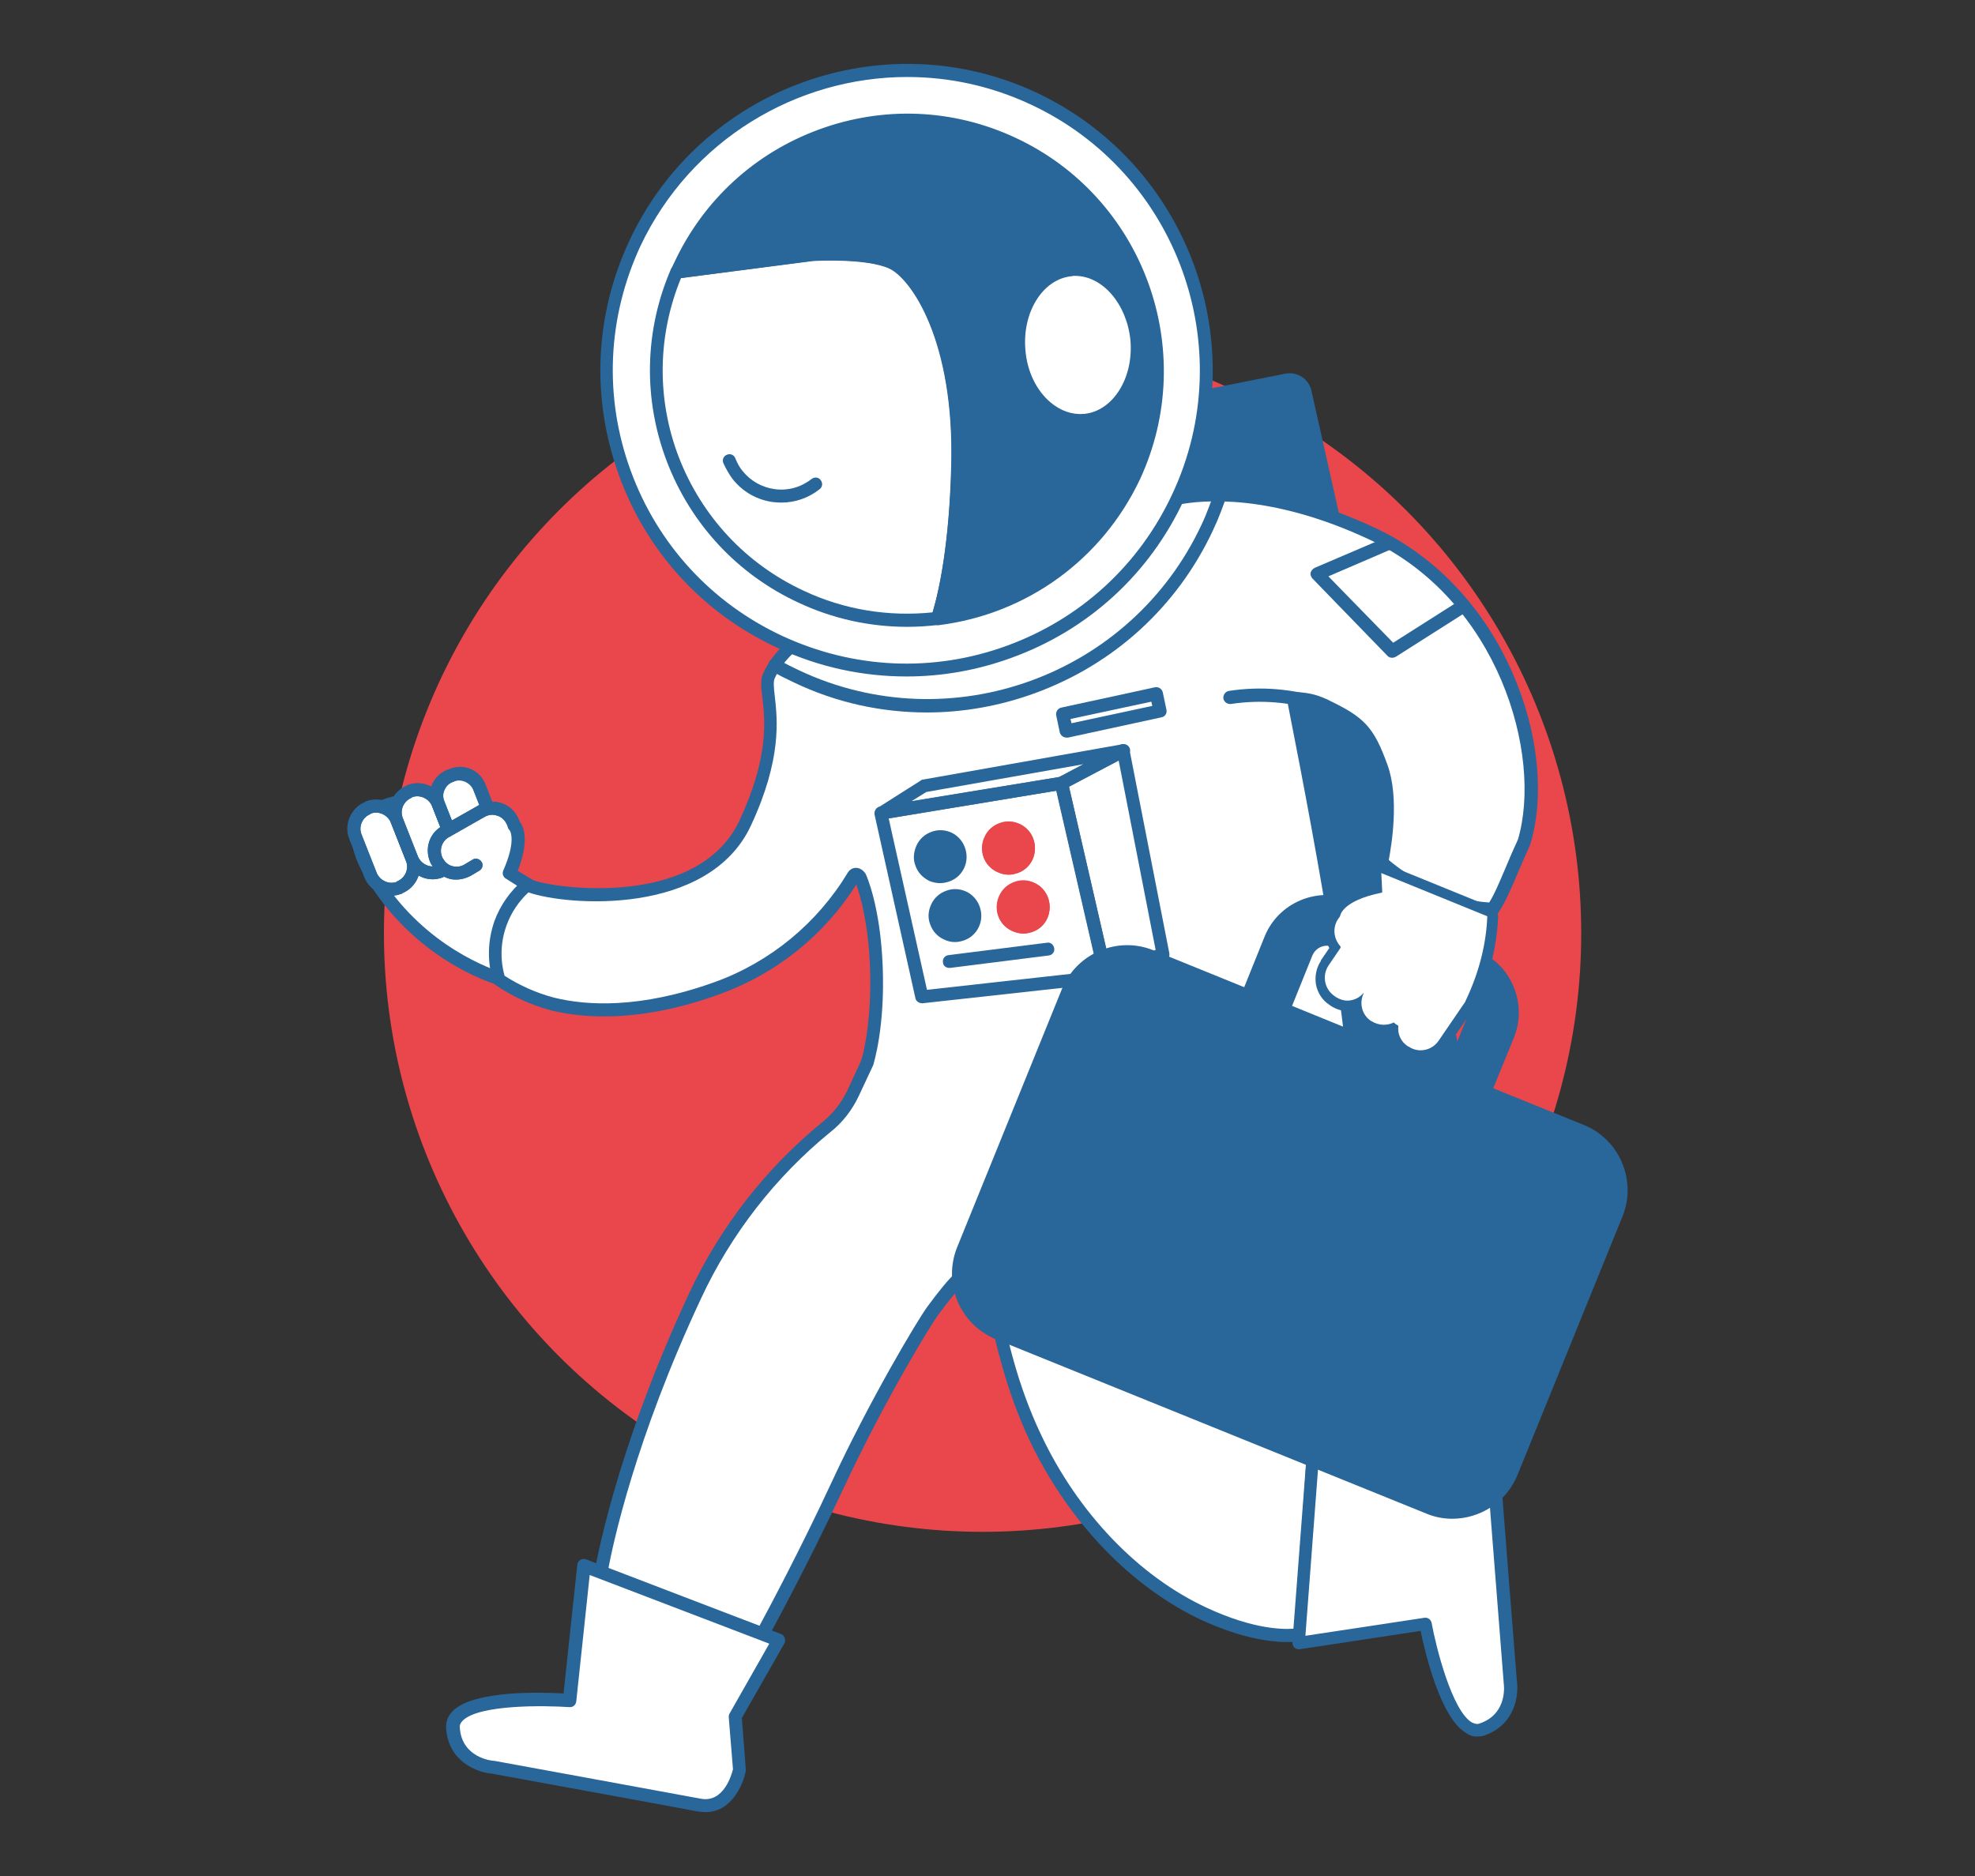 <?xml version="1.0" encoding="utf-8"?>
<!-- Generator: Adobe Illustrator 27.9.0, SVG Export Plug-In . SVG Version: 6.00 Build 0)  -->
<svg version="1.1" id="Capa_1" xmlns="http://www.w3.org/2000/svg" xmlns:xlink="http://www.w3.org/1999/xlink" x="0px" y="0px"
	 viewBox="0 0 391.11 371.56" style="enable-background:new 0 0 391.11 371.56;" xml:space="preserve">
<rect x="0" y="0" width="391.11" height="371.56" fill="#333333" stroke="none"/>
<style type="text/css">
	.st0{fill:#FFFFFF;}
	.st1{opacity:0.2;fill:#F6E81D;}
	.st2{fill:#3066AF;}
	.st3{fill:none;stroke:#E30613;stroke-width:3;stroke-miterlimit:10;}
	.st4{fill:#0B4F91;}
	.st5{fill:#E9474C;}
	.st6{fill:#296699;}
	.st7{fill:#C7DBF3;}
	.st8{fill:#EA5052;}
</style>
<g>
	<circle class="st5" cx="194.58" cy="184.84" r="118.55"/>
	<g>
		<path id="Trazado_285_00000148633797029352130020000010879234490150837391_" class="st6" d="M234.68,77.95L254.56,74
			c2.4-0.45,4.73,1.1,5.18,3.56l32.2,143.49c0.39,2.14-8.16,2.14-10.24,2.79l-27.86-0.19c-2.59,0.84-5.38-0.84-5.77-3.63
			L229.49,83.07c-0.32-2.59,1.68-4.99,4.28-4.99l0,0C234.16,78.02,234.42,78.02,234.68,77.95z"/>
		<g>
			<path id="Trazado_287_00000093146720869463986290000000059724826301526974_" class="st0" d="M101.75,163.4
				c0,0,2.46,1.88-0.84,9.59l3.95,2.4l-4.53,18.85c0,0-17.04-4.08-27.27-21.96s20.73-13.73,20.73-13.73L101.75,163.4z"/>
			<path class="st6" d="M100,195.53c-0.71-0.19-17.75-4.47-28.11-22.61c-2.53-4.53-2.92-8.23-1.04-11.01
				c2.01-3.04,6.61-4.73,13.54-5.05c4.99-0.19,9.33,0.39,9.52,0.39c0.19,0.06,0.39,0.13,0.52,0.19l7.97,4.86
				c0.06,0,0.06,0.06,0.13,0.06c0.52,0.39,2.85,2.72,0,10.11l2.98,1.81c0.45,0.32,0.71,0.91,0.58,1.43l-4.53,18.85
				c-0.13,0.58-0.65,0.97-1.23,0.97C100.19,195.53,100.13,195.53,100,195.53z M100.19,174.02c-0.58-0.32-0.78-1.04-0.52-1.62
				c2.53-5.77,1.43-7.71,1.23-8.03l-7.58-4.6c-4.86-0.58-17.23-1.1-20.34,3.56c-1.3,1.94-0.91,4.73,1.17,8.29
				c8.23,14.45,21.18,19.63,25.2,20.99l4.02-16.58L100.19,174.02z M100.97,164.43L100.97,164.43L100.97,164.43z"/>
		</g>
		<g>
			<path id="Trazado_289_00000160902915016659676070000016207517623551215489_" class="st0" d="M79.21,175.77l-0.13,0.06
				c-2.2,0.84-4.73-0.26-5.64-2.46l-3.04-7.71c-0.84-2.2,0.26-4.73,2.46-5.64l0.13-0.06c2.2-0.84,4.73,0.26,5.64,2.46l3.04,7.71
				C82.51,172.34,81.41,174.86,79.21,175.77"/>
			<path class="st6" d="M72.21,173.83l-3.04-7.71c-1.1-2.79,0.32-6.09,3.11-7.26l0.06-0.06c0.06-0.06,0.06-0.06,0.13-0.06
				c2.85-1.1,6.15,0.32,7.32,3.17l3.04,7.71c1.1,2.79-0.32,6.09-3.11,7.26l-0.06,0.06C79.59,177,79.59,177,79.53,177
				c-0.65,0.26-1.36,0.39-2.01,0.39C75.32,177.39,73.12,176.03,72.21,173.83z M78.62,174.6c0-0.06,0.06-0.06,0.06-0.06
				c1.55-0.65,2.33-2.4,1.75-3.95l-3.04-7.71c-0.65-1.49-2.4-2.33-3.95-1.75l-0.06,0.06c0,0.06-0.06,0.06-0.06,0.06
				c-1.55,0.65-2.33,2.4-1.75,3.95l3.04,7.71c0.65,1.49,2.4,2.33,3.95,1.75L78.62,174.6z"/>
		</g>
		<path class="st6" d="M72.21,173.83l-3.04-7.71c-1.1-2.79,0.32-6.09,3.11-7.26l0.06-0.06c0.06-0.06,0.06-0.06,0.13-0.06
			c2.85-1.1,6.15,0.32,7.32,3.17l3.04,7.71l0,0c1.1,2.79-0.32,6.09-3.11,7.26l-0.06,0.06C79.59,177,79.59,177,79.53,177
			c-0.65,0.26-1.36,0.39-2.01,0.39C75.32,177.39,73.12,176.03,72.21,173.83z M78.62,174.6c0-0.06,0.06-0.06,0.06-0.06
			c1.55-0.65,2.33-2.4,1.75-3.95l-3.04-7.71c-0.65-1.49-2.4-2.33-3.95-1.75l-0.06,0.06c0,0.06-0.06,0.06-0.06,0.06
			c-1.55,0.65-2.33,2.4-1.75,3.95l3.04,7.71c0.65,1.49,2.4,2.33,3.95,1.75L78.62,174.6z"/>
		<g>
			<path id="Trazado_291_00000014600930436633876880000011348024471623225774_" class="st0" d="M87.37,172.53l-0.13,0.06
				c-2.2,0.84-4.73-0.26-5.64-2.46l-3.04-7.71c-0.84-2.2,0.26-4.73,2.46-5.64l0.13-0.06c2.2-0.84,4.73,0.26,5.64,2.46l3.04,7.71
				C90.67,169.16,89.57,171.69,87.37,172.53"/>
			<path class="st6" d="M80.44,170.59l-3.04-7.71c-1.1-2.79,0.32-6.09,3.11-7.26l0.06-0.06c0.06-0.06,0.06-0.06,0.13-0.06
				c2.85-1.1,6.15,0.32,7.32,3.17l3.04,7.71c1.04,2.92-0.39,6.15-3.17,7.26l-0.06,0.06c-0.06,0.06-0.06,0.06-0.13,0.06
				c-0.65,0.26-1.36,0.39-2.01,0.39C83.48,174.15,81.28,172.79,80.44,170.59z M86.72,171.36c0.06-0.06,0.06-0.06,0.13-0.06
				c1.55-0.58,2.33-2.4,1.75-3.95l-3.04-7.71c-0.65-1.49-2.4-2.33-3.95-1.75l-0.06,0.06c0,0.06-0.06,0.06-0.06,0.06
				c-1.55,0.65-2.33,2.4-1.75,3.95l3.04,7.71c0.65,1.49,2.4,2.33,3.95,1.75V171.36z"/>
		</g>
		<path class="st6" d="M80.44,170.59l-3.04-7.71c-1.1-2.79,0.32-6.09,3.11-7.26l0.06-0.06c0.06-0.06,0.06-0.06,0.13-0.06
			c2.85-1.1,6.15,0.32,7.32,3.17l3.04,7.71l0,0c1.04,2.92-0.39,6.15-3.17,7.26l-0.06,0.06c-0.06,0.06-0.06,0.06-0.13,0.06
			c-0.65,0.26-1.36,0.39-2.01,0.39C83.48,174.15,81.28,172.79,80.44,170.59z M86.79,171.36c0.06-0.06,0.06-0.06,0.13-0.06
			c1.49-0.58,2.27-2.33,1.68-3.95l-3.04-7.71c-0.65-1.49-2.4-2.33-3.95-1.75l-0.06,0.06c0,0.06-0.06,0.06-0.06,0.06
			c-1.55,0.65-2.33,2.4-1.75,3.95l3.04,7.71c0.65,1.49,2.4,2.33,3.95,1.75L86.79,171.36z"/>
		<g>
			<path id="Trazado_293_00000140011053730512376900000018401798186545375891_" class="st0" d="M95.08,167.48l-0.52,0.19
				c-2.14,0.84-4.47-0.19-5.31-2.33l-2.53-6.41c-0.84-2.14,0.19-4.47,2.33-5.31l0.52-0.19c2.14-0.84,4.47,0.19,5.31,2.33l2.53,6.41
				C98.19,164.3,97.15,166.7,95.08,167.48"/>
			<path class="st6" d="M90.87,168.84c-1.3-0.58-2.33-1.62-2.85-2.98l-2.53-6.41c-1.1-2.79,0.26-5.89,3.11-7l0.52-0.19
				c1.36-0.52,2.85-0.52,4.15,0.06c1.3,0.58,2.33,1.62,2.85,2.98l2.53,6.41c1.04,2.85-0.39,5.96-3.11,7l-0.52,0.19
				c-0.65,0.26-1.36,0.39-2.01,0.39C92.29,169.29,91.58,169.1,90.87,168.84z M90.09,154.72l-0.52,0.19c-1.49,0.58-2.2,2.2-1.62,3.63
				l2.53,6.41c0.26,0.71,0.84,1.23,1.49,1.55c0.65,0.26,1.43,0.26,2.14,0l0.52-0.19l0,0c1.36-0.52,2.07-2.2,1.55-3.63l-2.53-6.41
				c-0.26-0.71-0.84-1.23-1.49-1.55c-0.32-0.19-0.71-0.26-1.1-0.26C90.74,154.46,90.35,154.52,90.09,154.72z"/>
		</g>
		<path class="st6" d="M87.89,165.6l-2.27-5.83c-0.58-1.43-0.58-2.98,0.06-4.41c0.65-1.36,1.75-2.4,3.11-2.92
			c2.85-1.17,6.15,0.26,7.38,3.17l2.27,5.83c1.17,2.85-0.26,6.22-3.17,7.38c-0.71,0.26-1.36,0.39-2.07,0.39
			C91,169.23,88.79,167.87,87.89,165.6z M89.76,154.84c-0.78,0.26-1.36,0.84-1.68,1.55c-0.39,0.78-0.39,1.62-0.06,2.4l0,0l2.27,5.83
			c0.65,1.55,2.46,2.4,4.02,1.75c1.62-0.65,2.4-2.46,1.75-4.02l-2.27-5.83c-0.52-1.17-1.68-1.94-2.92-1.94
			C90.54,154.59,90.15,154.65,89.76,154.84z"/>
		<g>
			<path id="Trazado_294_00000100346820623907346950000014735464669622885523_" class="st0" d="M94.23,171.3l-1.75,1.04
				c-2.07,1.17-4.73,0.45-5.89-1.62l-0.06-0.13c-1.17-2.07-0.45-4.73,1.62-5.89l7.19-4.08c2.07-1.17,4.73-0.45,5.89,1.62l0.06,0.13
				c0.19,0.32,0.32,0.71,0.45,1.04"/>
			<path class="st6" d="M88.92,174.02c-1.49-0.45-2.66-1.36-3.43-2.72l-0.06-0.06c-0.71-1.3-0.91-2.85-0.52-4.28
				c0.39-1.43,1.36-2.66,2.66-3.37l7.19-4.08c1.3-0.71,2.85-0.91,4.28-0.52s2.66,1.36,3.37,2.66v0.06l0.06,0.06
				c0.19,0.32,0.32,0.71,0.45,0.97l0.06,0.19c0.26,0.65-0.06,1.43-0.71,1.68c-0.65,0.26-1.43-0.06-1.68-0.71l-0.06-0.26
				c-0.06-0.19-0.19-0.45-0.26-0.58c-0.06,0-0.06-0.06-0.06-0.06l-0.06-0.13c-0.39-0.65-1.04-1.17-1.81-1.36
				c-0.84-0.26-1.62-0.13-2.33,0.26l-7.19,4.08c-1.43,0.84-1.94,2.72-1.1,4.21l0.06,0.06c0.39,0.71,1.04,1.23,1.81,1.43
				c0.78,0.19,1.55,0.13,2.27-0.26l1.75-1.04c0.58-0.39,1.36-0.13,1.75,0.45c0.39,0.58,0.19,1.36-0.45,1.75l-1.75,1.04
				c-0.91,0.45-1.81,0.71-2.79,0.71C89.83,174.21,89.31,174.15,88.92,174.02z"/>
		</g>
		<path class="st6" d="M88.92,174.02c-1.49-0.45-2.66-1.36-3.43-2.72l-0.06-0.06c-0.71-1.3-0.91-2.85-0.52-4.28
			c0.39-1.43,1.36-2.66,2.66-3.37l7.19-4.08c1.3-0.71,2.85-0.91,4.28-0.52s2.66,1.36,3.37,2.66v0.06l0.06,0.06
			c0.19,0.32,0.32,0.71,0.45,0.97l0.06,0.19c0.26,0.65-0.06,1.43-0.71,1.68c-0.65,0.26-1.43-0.06-1.68-0.71l-0.06-0.26
			c-0.06-0.19-0.19-0.45-0.26-0.58c-0.06,0-0.06-0.06-0.06-0.06l-0.06-0.13c-0.39-0.65-1.04-1.17-1.81-1.36
			c-0.84-0.26-1.62-0.13-2.33,0.26l-7.19,4.08c-1.43,0.84-1.94,2.72-1.1,4.21l0.06,0.06c0.39,0.71,1.04,1.23,1.81,1.43
			c0.78,0.19,1.55,0.13,2.27-0.26l1.75-1.04c0.58-0.39,1.36-0.13,1.75,0.45c0.39,0.58,0.19,1.36-0.45,1.75l-1.75,1.04
			c-0.91,0.45-1.81,0.71-2.79,0.71C89.83,174.21,89.31,174.15,88.92,174.02z"/>
		<g>
			<path class="st0" d="M271.67,105.68c-20.02-9.33-33.75-7.97-38.8-6.93l-71.06,26.3c-4.21,1.55-7.64,4.73-9.52,8.75
				c-1.55,3.3,3.82,10.88-4.73,29.22c-8.55,18.33-38.16,14.51-43.14,12.24c-2.4,2.01-4.21,4.6-5.31,7.58
				c-1.3,3.63-1.36,7.51-0.26,11.21c3.24,2.2,6.87,3.82,10.62,4.79c7.13,1.75,17.94,2.14,32.58-3.17
				c11.27-4.08,20.79-11.92,26.95-22.15c0.58-0.91,1.3,0.13,1.3,0.13s2.79,5.96,3.24,17.94c0.45,11.98-1.81,18.92-1.81,18.92
				l-2.79,5.96c-1.23,2.59-3.04,4.92-5.31,6.74c-11.08,9-19.95,20.41-25.98,33.36c-15.16,32.45-18.66,55-18.66,55l32,12.05
				c0,0,7.32-13.28,14.96-29.67c7.64-16.39,17.04-32.07,18.79-34.4c1.75-2.33,6.93-9.65,9.52-8.49c2.59,1.23,2.59,16.32,10.69,33.49
				c8.1,17.17,21.05,29.28,33.62,35.11c12.57,5.83,19.17,4.02,19.17,4.02l2.27-36.34c-4.34-1.43,3.82-17.56,1.94-22.61
				c-5.12-13.99,7.26-25.46,6.15-51.37c-0.71-16.39-7.32-51.5-11.98-75.01c1.88-0.06,3.95,0.26,5.96,1.23
				c7.19,3.37,8.81,4.92,11.47,12.31c2.66,7.38,0.06,18.92,0.06,18.92c4.53,4.02,9.98,6.87,15.87,8.36
				c2.01,0.52,4.02,0.78,6.09,0.91c2.01-2.85,3.63-7.77,6.22-13.34C307.17,148.63,297.32,117.66,271.67,105.68z"/>
			<path class="st6" d="M238.11,320.94c-14.19-6.61-26.62-19.63-34.27-35.76c-4.73-10.11-6.74-19.56-8.1-25.78
				c-0.65-3.04-1.43-6.54-2.01-7.13c-0.39-0.06-2.01,0.19-7.51,7.58l-0.39,0.52c-1.49,1.94-10.75,17.17-18.66,34.14
				c-7.58,16.26-14.96,29.6-15.03,29.73c-0.32,0.58-1.04,0.84-1.62,0.58l-31.94-12.05c-0.58-0.26-0.91-0.84-0.84-1.43
				c0.06-0.19,3.69-23.06,18.79-55.32c6.09-13.02,15.22-24.75,26.37-33.81c2.07-1.68,3.76-3.82,4.92-6.28l2.72-5.89
				c0.26-0.71,2.14-7.45,1.75-18.4c-0.32-8.81-1.94-14.32-2.72-16.45c-6.28,9.98-15.87,17.68-27.01,21.7
				c-15.48,5.64-26.69,4.86-33.36,3.24c-3.95-1.04-7.64-2.72-11.01-4.99c-0.26-0.19-0.45-0.45-0.52-0.71
				c-1.23-4.02-1.1-8.16,0.26-12.05c1.17-3.17,3.17-5.96,5.7-8.1c0.39-0.32,0.91-0.39,1.36-0.19c2.4,1.1,10.95,2.46,19.56,1.49
				c7.64-0.84,17.56-3.82,21.9-13.09c5.83-12.5,5.05-19.82,4.53-24.23c-0.26-2.14-0.45-3.69,0.19-4.99
				c2.01-4.28,5.77-7.71,10.24-9.39l71.06-26.3c0.06-0.06,0.13-0.06,0.19-0.06c5.12-1.1,19.17-2.53,39.58,7
				c11.98,5.57,21.7,15.87,27.34,28.89c5.05,11.53,6.35,24.16,3.5,33.69c0,0.06-0.06,0.13-0.06,0.19c-0.91,2.01-1.68,3.82-2.46,5.64
				c-1.36,3.17-2.53,5.96-3.89,7.9c-0.26,0.32-0.71,0.52-1.17,0.52c-2.4-0.19-4.4-0.45-6.35-0.97c-6.09-1.49-11.73-4.47-16.39-8.62
				c-0.32-0.26-0.52-0.78-0.39-1.23c0.06-0.13,2.53-11.27,0-18.2c-2.46-6.87-3.82-8.29-10.82-11.6c-1.17-0.52-2.46-0.91-3.82-1.04
				c7.19,36.54,11.14,61.28,11.66,73.59c0.58,13.02-2.27,22.54-4.53,30.25c-2.33,7.84-4.15,14.06-1.68,20.73
				c0.97,2.66-0.19,7.26-1.49,12.05c-0.84,3.04-2.53,9.39-1.3,9.78c0.58,0.19,0.97,0.71,0.91,1.3l-2.27,36.34
				c-0.06,0.52-0.45,1.04-0.97,1.17c-0.13,0.06-1.23,0.32-3.24,0.32C251.58,325.21,245.95,324.5,238.11,320.94z M258.77,288.1
				c-2.27-1.81-0.91-6.93,0.52-12.37c1.04-4.02,2.27-8.62,1.55-10.49c-2.79-7.51-0.71-14.38,1.62-22.35
				c2.27-7.9,4.92-16.84,4.4-29.41c-0.58-12.31-4.6-37.51-11.98-74.82c-0.06-0.32,0-0.71,0.26-1.04c0.26-0.32,0.58-0.52,0.97-0.52
				c2.27-0.06,4.53,0.39,6.54,1.36c7.58,3.56,9.39,5.51,12.11,13.02c2.4,6.61,0.78,16.07,0.26,18.85c4.21,3.56,9.33,6.22,14.77,7.58
				c1.55,0.45,3.24,0.71,5.12,0.84c1.1-1.75,2.07-4.15,3.24-6.87c0.71-1.75,1.55-3.63,2.46-5.64c4.92-16.78-3.89-47.42-29.47-59.4
				c-19.56-9.13-32.97-7.84-37.9-6.87l-71,26.24c-3.89,1.43-7.06,4.41-8.81,8.1c-0.32,0.65-0.19,1.94,0,3.56
				c0.52,4.66,1.43,12.44-4.73,25.65c-8.36,17.94-36.34,15.94-44.05,13.22c-1.94,1.81-3.43,4.02-4.34,6.54
				c-1.17,3.24-1.3,6.67-0.39,9.98c3.04,1.94,6.35,3.43,9.85,4.34c6.28,1.55,16.91,2.27,31.81-3.11
				c10.95-3.95,20.28-11.66,26.3-21.64c0.52-0.84,1.23-0.97,1.62-0.97c1.04,0,1.68,0.84,1.81,1.04c0.06,0.06,0.13,0.13,0.13,0.19
				c0.13,0.26,2.92,6.35,3.37,18.46c0.45,12.05-1.81,19.05-1.88,19.37c0,0.06-0.06,0.06-0.06,0.13l-2.79,5.96
				c-1.3,2.79-3.24,5.31-5.64,7.19c-10.82,8.81-19.69,20.21-25.59,32.91c-13.15,28.05-17.49,48.84-18.4,53.64l29.93,11.27
				c1.81-3.37,8.03-14.96,14.38-28.63c7.58-16.32,17.04-32.13,18.92-34.66l0.39-0.52c3.56-4.79,7.64-9.78,10.75-8.36
				c1.62,0.84,2.2,3.56,3.37,8.94c1.3,6.15,3.24,15.35,7.9,25.2c7.32,15.61,19.37,28.18,32.97,34.46
				c9.39,4.34,15.29,4.28,17.43,4.08L258.77,288.1z"/>
		</g>
		<path class="st6" d="M173.33,161.52c-0.19-0.58,0-1.23,0.52-1.55l8.49-5.38c0.13-0.13,0.26-0.19,0.45-0.19l39.52-7
			c0.58-0.13,1.23,0.26,1.43,0.84c0.19,0.58-0.06,1.23-0.65,1.55l-12.24,6.48c-0.13,0.06-0.26,0.13-0.39,0.13l-35.76,5.89
			c-0.06,0-0.13,0-0.19,0C173.98,162.29,173.46,161.97,173.33,161.52z M214.6,151.35l-31.16,5.51l-2.92,1.81l29.28-4.79
			L214.6,151.35z"/>
		<path class="st6" d="M181.3,197.79l-8.1-36.41c-0.06-0.39,0-0.71,0.19-1.04c0.19-0.32,0.52-0.52,0.84-0.58l35.76-5.89
			c0.71-0.13,1.36,0.32,1.49,0.97l8.81,38.28c0.06,0.32,0,0.71-0.19,1.04c-0.19,0.26-0.52,0.45-0.91,0.52l-36.47,4.02
			c-0.06,0-0.06,0-0.13,0C182.01,198.7,181.43,198.31,181.3,197.79z M209.22,156.59l-33.23,5.51l7.58,33.94l33.88-3.76
			L209.22,156.59z"/>
		<path class="st6" d="M218.35,194.55c-0.32-0.19-0.58-0.45-0.65-0.84l-8.81-38.28c-0.13-0.58,0.13-1.17,0.65-1.43l12.24-6.48
			c0.39-0.19,0.78-0.19,1.17,0c0.39,0.19,0.65,0.52,0.71,0.91l7.9,40.36c0.13,0.58-0.19,1.17-0.78,1.43l-11.34,4.41
			c-0.13,0.06-0.32,0.06-0.45,0.06C218.81,194.68,218.55,194.62,218.35,194.55z M221.53,150.63l-9.85,5.18l8.23,35.82l8.94-3.5
			L221.53,150.63z"/>
		<path id="Trazado_301_00000118371087030227530120000006637631491371914395_" class="st7" d="M189.78,171.36
			c-0.91,1.94-3.24,2.85-5.25,1.88s-2.85-3.24-1.88-5.25c0.91-1.94,3.24-2.85,5.25-1.88C189.85,167.09,190.69,169.42,189.78,171.36"
			/>
		<g>
			<path id="Trazado_302_00000169528345018857734540000008214327461664207002_" class="st6" d="M189.78,171.36
				c-0.91,1.94-3.24,2.85-5.25,1.88s-2.85-3.24-1.88-5.25c0.91-1.94,3.24-2.85,5.25-1.88C189.85,167.09,190.69,169.42,189.78,171.36
				z"/>
			<path class="st6" d="M184.02,174.47c-1.3-0.65-2.27-1.68-2.72-2.98c-0.52-1.3-0.39-2.72,0.19-4.02c0.58-1.3,1.68-2.27,2.98-2.72
				c1.36-0.52,2.79-0.39,4.02,0.19l0,0c2.53,1.23,3.63,4.41,2.46,6.93c-0.58,1.3-1.68,2.27-2.98,2.72
				c-0.58,0.19-1.17,0.32-1.75,0.32C185.44,174.93,184.67,174.73,184.02,174.47z M185.31,167.22c-0.65,0.19-1.17,0.71-1.49,1.36
				s-0.39,1.36-0.13,2.01c0.26,0.65,0.78,1.17,1.43,1.49s1.36,0.39,2.01,0.13c0.65-0.19,1.17-0.71,1.49-1.36
				c0.58-1.3,0-2.92-1.3-3.56C186.68,166.96,185.96,166.96,185.31,167.22z"/>
		</g>
		<g>
			<path id="Trazado_303_00000049190011876659592810000004500119232405116587_" class="st8" d="M203.32,169.68
				c-0.91,1.94-3.24,2.85-5.25,1.88s-2.85-3.24-1.88-5.25c0.91-1.94,3.24-2.85,5.25-1.88C203.39,165.34,204.23,167.67,203.32,169.68
				"/>
			<path class="st8" d="M197.49,172.72c-2.66-1.23-3.69-4.34-2.46-6.93c0.58-1.3,1.68-2.27,2.98-2.72c1.3-0.52,2.72-0.39,3.95,0.19
				c2.59,1.17,3.69,4.28,2.53,6.93l0,0c-0.58,1.3-1.68,2.27-2.98,2.72c-0.58,0.19-1.17,0.32-1.75,0.32
				C198.98,173.24,198.21,173.05,197.49,172.72z M200.86,165.66c-0.65-0.32-1.36-0.39-2.01-0.13c-0.65,0.19-1.17,0.71-1.49,1.36
				c-0.65,1.3-0.06,2.85,1.3,3.5c0.65,0.32,1.36,0.39,2.01,0.13s1.17-0.71,1.49-1.36C202.74,167.8,202.16,166.18,200.86,165.66z"/>
		</g>
		<g>
			<path id="Trazado_304_00000117651616595973400710000016334687112430147772_" class="st5" d="M203.32,169.68
				c-0.91,1.94-3.24,2.85-5.25,1.88s-2.85-3.24-1.88-5.25c0.91-1.94,3.24-2.85,5.25-1.88C203.39,165.34,204.23,167.67,203.32,169.68
				z"/>
			<path class="st5" d="M197.43,172.66c-2.66-1.23-3.69-4.34-2.46-6.93c0.58-1.3,1.68-2.27,2.98-2.72c1.36-0.52,2.79-0.39,4.02,0.19
				c2.59,1.23,3.69,4.34,2.53,7c-0.58,1.3-1.68,2.27-2.98,2.72c-0.58,0.19-1.17,0.32-1.75,0.32
				C198.98,173.24,198.21,173.05,197.43,172.66z M198.85,165.53c-0.65,0.19-1.17,0.71-1.49,1.36c-0.65,1.3-0.06,2.85,1.3,3.5
				c0.65,0.32,1.36,0.39,2.01,0.13s1.17-0.71,1.49-1.36c0.65-1.36,0.06-2.98-1.23-3.56l0,0c-0.39-0.19-0.78-0.26-1.17-0.26
				C199.44,165.34,199.18,165.4,198.85,165.53z"/>
		</g>
		<g>
			<path id="Trazado_306_00000079474503210102893910000016789465676552767906_" class="st6" d="M192.7,183.02
				c-0.91,1.94-3.24,2.85-5.25,1.88c-1.94-0.91-2.85-3.24-1.88-5.25c0.91-1.94,3.24-2.85,5.25-1.88
				C192.76,178.75,193.61,181.08,192.7,183.02z"/>
			<path class="st6" d="M186.93,186.07c-1.3-0.58-2.27-1.68-2.72-2.98c-0.52-1.3-0.39-2.72,0.19-3.95c0.58-1.3,1.68-2.27,2.98-2.72
				c1.36-0.52,2.79-0.39,4.02,0.19l0,0c2.53,1.23,3.63,4.41,2.46,6.93c-0.58,1.3-1.68,2.27-2.98,2.72
				c-0.58,0.19-1.17,0.32-1.75,0.32C188.36,186.59,187.58,186.39,186.93,186.07z M188.29,178.88c-0.65,0.19-1.17,0.71-1.49,1.36
				c-0.32,0.65-0.39,1.36-0.13,2.01c0.19,0.65,0.71,1.17,1.36,1.49s1.36,0.39,2.01,0.13c0.65-0.19,1.17-0.71,1.49-1.36
				c0.58-1.3,0-2.92-1.3-3.56C189.59,178.62,188.88,178.62,188.29,178.88z"/>
		</g>
		<g>
			<path id="Trazado_307_00000029040309085892858280000009045603210382647965_" class="st8" d="M206.24,181.34
				c-0.91,1.94-3.24,2.85-5.25,1.88s-2.85-3.24-1.88-5.25c0.91-1.94,3.24-2.85,5.25-1.88C206.3,177,207.15,179.33,206.24,181.34"/>
			<path class="st8" d="M200.41,184.38c-2.66-1.23-3.69-4.34-2.46-6.93c0.58-1.3,1.68-2.27,2.98-2.72c1.3-0.52,2.72-0.39,3.95,0.19
				c2.59,1.17,3.69,4.28,2.53,6.93l0,0c-0.58,1.3-1.68,2.27-2.98,2.72c-0.58,0.19-1.17,0.32-1.75,0.32
				C201.9,184.9,201.12,184.71,200.41,184.38z M203.78,177.32c-0.65-0.32-1.36-0.39-2.01-0.13c-0.65,0.19-1.17,0.71-1.49,1.36
				c-0.65,1.3-0.06,2.85,1.3,3.5c0.65,0.32,1.36,0.39,2.01,0.13c0.65-0.26,1.17-0.71,1.49-1.36
				C205.66,179.46,205.07,177.84,203.78,177.32z"/>
		</g>
		<g>
			<path id="Trazado_308_00000161631571948149987710000004391993232666669218_" class="st5" d="M206.24,181.34
				c-0.91,1.94-3.24,2.85-5.25,1.88s-2.85-3.24-1.88-5.25c0.91-1.94,3.24-2.85,5.25-1.88C206.3,177,207.15,179.33,206.24,181.34z"/>
			<path class="st5" d="M200.34,184.32c-2.66-1.23-3.69-4.34-2.46-6.93c0.58-1.3,1.68-2.27,2.98-2.72c1.36-0.52,2.79-0.39,4.02,0.19
				c2.59,1.23,3.69,4.34,2.53,7c-0.58,1.3-1.68,2.27-2.98,2.72c-0.58,0.19-1.17,0.32-1.75,0.32
				C201.9,184.9,201.12,184.71,200.34,184.32z M201.77,177.19c-0.65,0.19-1.17,0.71-1.49,1.36c-0.65,1.3-0.06,2.85,1.3,3.5
				c0.65,0.32,1.36,0.39,2.01,0.13c0.65-0.26,1.17-0.71,1.49-1.36c0.65-1.36,0.06-2.98-1.23-3.56l0,0
				c-0.39-0.19-0.78-0.26-1.17-0.26C202.35,177,202.09,177.06,201.77,177.19z"/>
		</g>
		<path class="st6" d="M186.74,190.6c-0.13-0.71,0.39-1.36,1.1-1.43l19.5-2.46c0.71-0.13,1.3,0.39,1.43,1.1
			c0.13,0.71-0.39,1.36-1.1,1.43l-19.5,2.46c-0.06,0-0.13,0-0.19,0C187.32,191.7,186.74,191.25,186.74,190.6z"/>
		<path class="st6" d="M245.11,210.62c-0.26-0.65,0.13-1.36,0.78-1.62c3.11-1.04,4.92-1.81,4.92-1.81c0.65-0.26,1.43,0.06,1.68,0.71
			c0.26,0.65-0.06,1.43-0.71,1.68c-0.06,0.06-1.88,0.84-5.05,1.94c-0.19,0.06-0.32,0.06-0.45,0.06
			C245.75,211.59,245.24,211.27,245.11,210.62z"/>
		<g>
			<path id="Trazado_313_00000101817386469576580180000012797734250289043090_" class="st0" d="M115.74,310.06l38.54,14.77
				l-8.62,15.09l0.78,10.56c0,0-1.62,8.16-7.9,7c-6.28-1.17-40.94-7.51-40.94-7.51s-7.38-0.58-7.84-7.77
				c-0.45-7.26,23.13-5.44,23.13-5.44L115.74,310.06z"/>
			<path class="st6" d="M138.16,358.77c-6.09-1.17-39.19-7.19-40.88-7.51c-2.92-0.26-8.55-2.46-8.94-9
				c-0.06-1.3,0.39-2.46,1.36-3.43c4.15-4.08,17.49-3.69,21.9-3.43l2.72-25.46c0-0.39,0.26-0.78,0.58-0.97
				c0.39-0.26,0.78-0.26,1.17-0.13l38.54,14.77c0.39,0.13,0.65,0.39,0.78,0.78c0.13,0.39,0.13,0.78-0.06,1.1l-8.42,14.77l0.78,10.17
				c0,0.06,0,0.19,0,0.32c-0.58,2.98-2.98,8.16-7.97,8.16C139.26,358.9,138.8,358.84,138.16,358.77z M144.31,340.05
				c0-0.26,0.06-0.52,0.19-0.71l7.84-13.8l-35.56-13.6l-2.66,25c-0.06,0.71-0.65,1.23-1.36,1.17c-4.73-0.32-17.81-0.58-21.12,2.66
				c-0.45,0.45-0.65,0.91-0.58,1.43c0.39,5.96,6.41,6.54,6.67,6.54c0.06,0,0.06,0,0.13,0c0.32,0.06,34.72,6.35,40.94,7.51
				c4.53,0.84,6.09-4.79,6.35-5.83L144.31,340.05z"/>
		</g>
		<g>
			<path id="Trazado_314_00000078734139418544197140000006965794414099138713_" class="st0" d="M257.16,325.41l3.11-40.81
				l16.78,4.47l10.04-3.5c0,0,8.29-0.58,8.75,5.83c0.45,6.41,3.24,41.52,3.24,41.52s1.3,7.26-5.57,9.59
				c-6.87,2.27-11.21-20.92-11.21-20.92L257.16,325.41z"/>
			<path class="st6" d="M290.32,343.22c-5.05-2.92-8.1-15.87-9-20.21l-23.9,3.63c-0.39,0.06-0.84-0.06-1.1-0.32
				s-0.39-0.65-0.39-1.04l3.11-40.81c0-0.39,0.19-0.78,0.52-0.97c0.32-0.19,0.71-0.32,1.1-0.19l16.39,4.34l9.65-3.37
				c0.06-0.06,0.19-0.06,0.32-0.06c3.3-0.19,9.65,0.97,10.11,7.06c0.45,6.22,3.11,39.84,3.24,41.46c0.45,2.92-0.26,8.87-6.48,11.01
				c-0.45,0.13-0.91,0.19-1.36,0.19C291.75,343.94,290.97,343.74,290.32,343.22z M287.28,286.99l-9.85,3.43
				c-0.26,0.06-0.52,0.06-0.78,0l-15.29-4.08l-2.85,37.64l23.51-3.56c0.71-0.13,1.36,0.32,1.49,1.04
				c0.84,4.66,4.02,17.36,7.97,19.69c0.58,0.26,1.04,0.39,1.55,0.19c5.7-1.94,4.79-7.9,4.73-8.16c0-0.06,0-0.06,0-0.13
				c0-0.32-2.79-35.18-3.24-41.52c-0.32-4.28-5.25-4.66-6.87-4.66C287.54,286.87,287.41,286.87,287.28,286.99z"/>
		</g>
		<path class="st6" d="M209.87,145.06l-0.71-3.37c-0.06-0.32,0-0.65,0.19-0.97c0.19-0.32,0.52-0.52,0.84-0.58l18.53-4.02
			c0.32-0.06,0.71,0,0.97,0.19c0.32,0.19,0.52,0.52,0.58,0.84l0.71,3.37c0.19,0.71-0.26,1.43-0.97,1.55l-18.53,4.02
			c-0.06,0-0.19,0-0.26,0C210.64,146.1,210.06,145.71,209.87,145.06z M228,138.97l-16,3.43l0.19,0.84l16-3.43L228,138.97z"/>
		<path class="st6" d="M274.71,129.84l-14.83-15.29c-0.26-0.32-0.45-0.78-0.32-1.17s0.39-0.71,0.78-0.91l14.38-6.15
			c0.65-0.26,1.43,0.06,1.68,0.71s-0.06,1.43-0.71,1.68l-12.63,5.44l12.83,13.15l12.96-8.23c0.65-0.39,1.43-0.19,1.81,0.39
			c0.39,0.65,0.19,1.43-0.39,1.81l-13.86,8.81c-0.26,0.13-0.45,0.19-0.71,0.19C275.36,130.29,274.97,130.16,274.71,129.84z"/>
		<path class="st6" d="M157.2,135.15c-1.49-0.71-3.04-1.43-4.47-2.33c-0.58-0.39-0.78-1.23-0.39-1.81c0.39-0.58,1.23-0.78,1.81-0.39
			c1.3,0.84,2.79,1.49,4.21,2.2c29.86,13.99,65.62,1.04,79.61-28.96c1.1-2.33,1.94-4.79,2.59-6.61c0.19-0.65,0.97-1.04,1.62-0.78
			c0.65,0.19,1.04,0.97,0.78,1.62c-0.65,1.88-1.55,4.41-2.72,6.87c-7.06,15.16-19.63,26.62-35.3,32.33
			c-6.93,2.53-14.19,3.82-21.38,3.82C174.56,141.11,165.56,139.17,157.2,135.15z"/>
		<g>
			<path id="Trazado_322_00000053530936297637273240000014459810229260453533_" class="st0" d="M161.54,95.9
				c-4.79,3.76-11.73,2.92-15.48-1.88c-0.65-0.84-1.17-1.75-1.62-2.79"/>
			<path class="st6" d="M153.44,98.49c-3.04-0.39-5.7-1.88-7.58-4.28c-0.65-0.84-1.23-1.75-1.68-2.85l0.58-0.26
				c0.45,1.04,0.97,1.94,1.55,2.72c1.75,2.27,4.28,3.69,7.13,4.02s5.64-0.45,7.9-2.2l0.39,0.52c-2.01,1.55-4.47,2.4-7,2.4
				C154.29,98.55,153.83,98.55,153.44,98.49z"/>
		</g>
		<path class="st6" d="M197.17,265.23l85.25,34.53c1.68,0.71,3.43,1.04,5.18,1.04c5.44,0,10.69-3.24,12.89-8.62l20.86-51.37
			c2.79-7.06-0.65-15.16-7.71-18.01l-17.94-7.26l4.08-9.98c1.36-3.3,1.3-6.93-0.06-10.17c-1.36-3.3-3.95-5.83-7.26-7.13
			l-24.75-10.04c-6.8-2.72-14.58,0.52-17.3,7.32l-4.02,9.98l-18.01-7.32c-7.06-2.85-15.16,0.58-18.07,7.64l-20.79,51.24
			C186.68,254.22,190.11,262.31,197.17,265.23z M263.96,187.56l24.75,10.04c1.62,0.65,2.4,2.46,1.75,4.08l-4.08,9.98l-30.51-12.44
			l4.02-9.98c0.52-1.23,1.68-1.94,2.92-1.94C263.18,187.3,263.57,187.36,263.96,187.56z"/>
		<g>
			<g>
				<path class="st0" d="M281.32,208.94c-1.04,0-2.07-0.32-2.98-0.91l-0.06-0.06c-1.43-0.97-2.27-2.59-2.27-4.28
					c0,0-0.06,0-0.06-0.06c-0.58,0.19-1.23,0.32-1.88,0.32c-1.04,0-2.07-0.32-2.92-0.91l-0.06-0.06c-1.43-0.97-2.27-2.59-2.33-4.21
					c-0.58,0.19-1.23,0.32-1.81,0.32c-1.04,0-2.01-0.32-2.79-0.84l-0.26-0.19c-1.17-0.78-1.94-2.01-2.27-3.43
					c-0.26-1.36,0-2.79,0.78-3.95c0,0,0-0.06,0.06-0.06l2.07-2.98c-1.23-1.55-1.43-3.69-0.58-5.51l0.06-0.13
					c0.19-0.32,0.39-0.65,0.58-0.97c0.26-0.97,1.55-3.56,8.29-5.05l-0.19-3.04c0-0.32,0.13-0.65,0.39-0.84
					c0.19-0.13,0.39-0.19,0.58-0.19c0.13,0,0.26,0,0.39,0.06l20.99,8.55c0.39,0.13,0.58,0.52,0.58,0.91
					c-0.26,5.83-1.75,11.66-4.4,17.23c0,0.06-0.06,0.13-0.13,0.19l-5.31,7.77C284.69,208.09,283.07,208.94,281.32,208.94
					L281.32,208.94z"/>
				<path class="st6" d="M278.21,208.35l-0.06-0.06c-1.43-0.97-2.27-2.53-2.4-4.21c-0.52,0.19-1.1,0.26-1.62,0.26
					c-1.1,0-2.2-0.32-3.17-0.97l0,0c-1.36-0.97-2.27-2.46-2.46-4.08c-0.52,0.13-1.04,0.19-1.49,0.19c-1.04,0-2.07-0.32-2.98-0.91
					l-0.26-0.19c-1.17-0.78-2.07-2.07-2.4-3.63c-0.32-1.49,0-2.92,0.78-4.15c0-0.06,0.06-0.13,0.13-0.19l1.88-2.72
					c-1.17-1.62-1.36-3.76-0.45-5.64l0.65-1.1c0.26-1.1,1.75-3.69,8.23-5.18l-0.19-2.79c0-0.45,0.19-0.84,0.52-1.1
					c0.26-0.19,0.52-0.26,0.78-0.26c0.13,0,0.32,0,0.52,0.06l20.99,8.55c0.45,0.19,0.78,0.65,0.78,1.23
					c-0.26,5.83-1.75,11.66-4.41,17.3c-0.06,0.13-0.13,0.19-0.19,0.26l-5.31,7.77c-1.17,1.55-2.85,2.46-4.73,2.46
					C280.22,209.26,279.12,208.94,278.21,208.35z M290.91,198.44c2.66-5.57,4.15-11.34,4.4-17.1c0-0.19-0.13-0.52-0.39-0.58
					l-20.99-8.55c-0.13,0-0.39,0-0.65,0.13c-0.13,0.13-0.26,0.39-0.26,0.58l0.19,3.3l-0.26,0.06c-6.48,1.43-7.77,3.82-8.03,4.79
					l-0.58,1.04l-0.06,0.13c-0.84,1.75-0.65,3.76,0.52,5.18l0.13,0.19l-2.33,3.3l0,0c-0.65,1.1-0.91,2.33-0.65,3.63
					c0.32,1.36,1.04,2.53,2.14,3.24l0.26,0.19c0.78,0.52,1.68,0.78,2.59,0.78c0.45,0,1.1-0.13,1.68-0.32l0.39-0.13v0.45
					c0.06,1.55,0.91,3.11,2.27,4.02l0,0c0.78,0.52,1.75,0.84,2.72,0.84c0.52,0,1.17-0.13,1.75-0.32l0.45-0.13v0.19h0.06v0.32
					c0,1.55,0.84,3.04,2.2,4.02l0.06,0.06c0.84,0.58,1.81,0.84,2.79,0.84c1.62,0,3.17-0.84,4.21-2.2l5.38-7.84c-0.06,0,0,0,0,0
					L290.91,198.44z M290.91,198.51L290.91,198.51L290.91,198.51z"/>
			</g>
			<path class="st6" d="M273.54,172.92l20.99,8.55c-0.19,4.92-1.36,10.62-4.34,16.84c0,0,0,0,0,0.06l-5.31,7.77
				c-0.84,1.23-2.2,1.88-3.56,1.88c-0.84,0-1.68-0.26-2.46-0.78l-0.13-0.06c-1.36-0.91-2.01-2.46-1.81-4.02
				c-0.32-0.19-0.65-0.39-0.91-0.65c-0.65,0.32-1.3,0.45-2.01,0.45c-0.84,0-1.68-0.26-2.4-0.71l-0.13-0.06
				c-1.81-1.23-2.33-3.56-1.43-5.44l-0.06-0.06c-0.78,0.97-2.01,1.49-3.17,1.49c-0.78,0-1.55-0.26-2.27-0.71l-0.26-0.19
				c-2.01-1.36-2.53-4.08-1.17-6.09l0,0l2.33-3.43c0.06-0.13,0.06-0.26,0-0.32c-1.17-1.3-1.55-3.17-0.78-4.86l0.06-0.13
				c0.19-0.32,0.39-0.65,0.65-0.97l0,0c0,0,0.19-3.04,8.16-4.66c0.13,0,0.26-0.13,0.19-0.26L273.54,172.92 M273.54,170.97
				c-0.39,0-0.78,0.13-1.1,0.39c-0.52,0.39-0.84,1.04-0.78,1.68l0.13,2.27c-2.98,0.78-5.18,1.81-6.61,3.11
				c-0.97,0.84-1.36,1.68-1.55,2.27c-0.19,0.26-0.39,0.58-0.52,0.84c0,0-0.06,0.06-0.06,0.13l-0.06,0.13
				c-0.97,1.94-0.84,4.15,0.26,5.96l-1.68,2.46c0,0,0,0,0,0.06c0,0,0,0,0,0.06c-0.91,1.36-1.23,3.04-0.97,4.66
				c0.32,1.62,1.23,3.11,2.66,4.02l0.26,0.19c0.97,0.65,2.14,1.04,3.37,1.04c0.32,0,0.71,0,1.04-0.06c0.32,1.49,1.23,2.85,2.59,3.82
				c0,0,0,0,0.06,0l0.13,0.06c1.04,0.71,2.2,1.04,3.43,1.04c0.39,0,0.71-0.06,1.1-0.13c0.32,1.55,1.23,2.98,2.59,3.89
				c0,0,0,0,0.06,0l0.13,0.06c1.04,0.71,2.2,1.04,3.5,1.04c2.07,0,4.02-1.04,5.18-2.72l5.31-7.77c0.06-0.06,0.13-0.19,0.13-0.26
				c2.79-5.7,4.28-11.66,4.53-17.62c0.06-0.78-0.45-1.55-1.17-1.88l-20.99-8.55C274.06,171.04,273.8,170.97,273.54,170.97
				L273.54,170.97z"/>
		</g>
		<g>
			<path id="Trazado_317_00000181782893462364982520000013281144307854748810_" class="st0" d="M233.38,98.42
				c-13.86,29.73-49.17,42.56-78.9,28.7s-42.56-49.17-28.7-78.9c13.86-29.67,49.17-42.56,78.9-28.7
				C234.35,33.38,247.24,68.69,233.38,98.42L233.38,98.42"/>
			<path class="st6" d="M154.29,127.44c-14.45-6.74-25.39-18.72-30.84-33.69c-5.44-14.96-4.73-31.22,2.01-45.67
				c13.93-29.8,49.56-42.75,79.36-28.89c29.8,13.93,42.75,49.56,28.83,79.36l0,0c-6.74,14.45-18.72,25.39-33.69,30.84
				c-6.61,2.4-13.54,3.63-20.41,3.63C170.93,133.01,162.38,131.14,154.29,127.44z M126.17,48.28c-6.67,14.32-7.38,30.32-2.01,45.15
				c5.38,14.77,16.19,26.62,30.51,33.3c14.32,6.67,30.32,7.38,45.15,2.01c14.77-5.38,26.62-16.19,33.3-30.51
				c13.73-29.47,0.91-64.65-28.57-78.45c-8.1-3.76-16.52-5.51-24.88-5.51C157.46,14.27,136.08,26.9,126.17,48.28z"/>
		</g>
		<path class="st6" d="M153.9,128.28c-14.7-6.8-25.85-18.98-31.35-34.2c-5.51-15.22-4.79-31.68,2.07-46.38
			c14.12-30.32,50.33-43.47,80.52-29.41c30.32,14.19,43.47,50.33,29.35,80.65c-6.8,14.7-18.98,25.85-34.2,31.35
			c-6.74,2.46-13.73,3.69-20.73,3.69C170.8,133.99,162.06,132.11,153.9,128.28z M126.82,48.74c-6.54,14.12-7.26,29.86-1.94,44.44
			c5.31,14.58,16,26.24,30.06,32.78c14.12,6.54,29.86,7.26,44.44,1.94c14.58-5.31,26.24-16,32.78-30.06
			c13.54-28.96,0.97-63.61-28.05-77.15c-7.9-3.69-16.19-5.44-24.42-5.44C157.78,15.24,136.79,27.68,126.82,48.74z"/>
		<g>
			<path id="Trazado_320_00000178912406725264529520000002354149983053141684_" class="st0" d="M224.51,94.28
				c-11.6,24.81-41.07,35.5-65.82,23.97s-35.5-41.07-23.97-65.82c11.6-24.81,41.07-35.5,65.82-23.97
				C225.35,39.99,236.04,69.47,224.51,94.28L224.51,94.28"/>
			<path class="st6" d="M158.5,118.57c-24.88-11.66-35.69-41.33-24.1-66.27c11.66-24.94,41.39-35.76,66.27-24.16
				c24.88,11.6,35.69,41.33,24.1,66.27l0,0c-8.49,18.07-26.49,28.76-45.28,28.76C172.49,123.17,165.3,121.68,158.5,118.57z
				 M224.18,94.15c11.47-24.62,0.78-53.96-23.77-65.36c-24.62-11.47-53.9-0.78-65.36,23.77c-5.57,11.92-6.15,25.26-1.62,37.64
				c4.47,12.37,13.47,22.22,25.39,27.79C183.37,129.39,212.72,118.7,224.18,94.15L224.18,94.15z"/>
		</g>
		<path class="st6" d="M153.25,99.46c-3.3-0.39-6.22-2.07-8.23-4.66c-0.65-0.91-1.23-1.88-1.75-3.04c-0.32-0.65,0-1.43,0.65-1.68
			c0.65-0.32,1.43,0,1.68,0.65c0.39,0.97,0.84,1.81,1.43,2.53c1.62,2.01,3.89,3.3,6.48,3.63c2.59,0.32,5.12-0.39,7.19-2.01
			c0.58-0.45,1.36-0.39,1.81,0.19c0.45,0.58,0.39,1.36-0.19,1.81c-2.2,1.75-4.86,2.66-7.58,2.66
			C154.22,99.52,153.77,99.52,153.25,99.46z"/>
		<path class="st6" d="M158.11,119.35c-12.05-5.57-21.31-15.55-26.04-27.92c-4.73-12.37-4.47-25.91,0.78-38.09
			c0.19-0.45,0.58-0.71,1.04-0.78l26.82-3.5h0.06c0.45,0,11.27-0.71,16.52,1.75c5.96,2.79,14.51,16.19,13.8,41.72l0,0
			c-0.45,15.68-2.46,25.13-4.08,30.32c-0.19,0.52-0.58,0.84-1.1,0.91c-2.14,0.26-4.21,0.39-6.28,0.39
			C172.16,124.14,164.84,122.52,158.11,119.35z M188.36,92.46c0.71-25-7.97-37.25-12.24-39.26c-4.53-2.07-14.51-1.55-15.22-1.49
			l-26.04,3.37c-4.66,11.34-4.86,23.9-0.45,35.43c4.53,11.73,13.28,21.18,24.75,26.49c7.97,3.76,16.78,5.18,25.52,4.28
			C186.22,116.11,187.97,107.04,188.36,92.46z"/>
		<g>
			<path class="st6" d="M200.54,28.46c-24.81-11.6-54.29-0.84-65.82,23.97c-0.26,0.52-0.45,0.97-0.65,1.49l26.82-3.5
				c0,0,10.95-0.71,15.87,1.62c4.99,2.33,13.73,15.03,12.96,40.49c-0.45,15.87-2.53,25.2-4.02,29.99
				c16.32-2.07,31.29-12.18,38.8-28.18l0,0C236.04,69.47,225.35,39.99,200.54,28.46z"/>
			<path class="st6" d="M184.73,123.3c-0.32-0.32-0.39-0.84-0.26-1.23c1.55-5.05,3.5-14.25,3.95-29.67
				c0.71-25-7.9-37.25-12.24-39.26c-4.47-2.07-14.51-1.55-15.22-1.49l-26.75,3.5c-0.45,0.06-0.91-0.13-1.17-0.45
				c-0.26-0.32-0.32-0.78-0.19-1.23c0.26-0.58,0.45-1.04,0.71-1.55c5.77-12.31,15.94-21.64,28.7-26.3s26.56-4.08,38.87,1.68
				c25.39,11.85,36.41,42.17,24.62,67.63l0,0c-7.51,15.87-22.35,26.69-39.84,28.89c-0.06,0-0.13,0-0.19,0
				C185.31,123.82,184.93,123.62,184.73,123.3z M199.96,29.63c-11.66-5.44-24.75-6.02-36.86-1.62
				c-11.85,4.34-21.38,12.96-26.88,24.29l24.55-3.17h0.06c0.45,0,11.34-0.71,16.52,1.75c3.3,1.55,6.74,6.09,9.26,12.24
				c2.27,5.57,4.86,15.16,4.41,29.47c-0.39,13.86-2.01,22.87-3.5,28.37c15.74-2.66,29.02-12.7,35.82-27.14
				C234.55,69.59,224.05,40.83,199.96,29.63z"/>
		</g>
		<path id="Trazado_326_00000075874264063446455110000012190267112410997677_" class="st7" d="M224.18,67.33
			c0.65,7.71-3.63,14.38-9.52,14.9c-5.96,0.52-11.34-5.31-11.98-13.02c-0.65-7.71,3.63-14.38,9.52-14.9
			C218.09,53.79,223.47,59.62,224.18,67.33"/>
		<g>
			<path id="Trazado_327_00000115506712608907647390000004453854345720013453_" class="st0" d="M224.18,67.33
				c0.65,7.71-3.63,14.38-9.52,14.9c-5.96,0.52-11.34-5.31-11.98-13.02c-0.65-7.71,3.63-14.38,9.52-14.9
				C218.09,53.79,223.47,59.62,224.18,67.33z"/>
			<path class="st6" d="M207.6,80.09c-2.98-2.46-4.86-6.48-5.25-10.88c-0.65-7.84,3.76-14.7,9.85-15.22
				c6.09-0.52,11.6,5.44,12.31,13.34c0.65,7.84-3.76,14.7-9.85,15.22c-0.26,0.06-0.52,0.06-0.78,0.06
				C211.68,82.62,209.48,81.77,207.6,80.09z M212.26,54.7L212.26,54.7c-5.7,0.52-9.85,7.06-9.2,14.58
				c0.32,4.21,2.14,8.03,4.99,10.43c2.01,1.68,4.28,2.46,6.61,2.27c5.7-0.52,9.85-7.06,9.2-14.58c-0.71-7.19-5.51-12.76-10.95-12.76
				C212.72,54.63,212.46,54.63,212.26,54.7z"/>
		</g>
		<g>
			<path class="st0" d="M262.34,139.75c-6.35-2.01-12.5-2.59-18.79-1.62"/>
			<path class="st6" d="M261.95,140.98c-6.28-1.94-12.24-2.46-18.2-1.55c-0.71,0.06-1.36-0.39-1.49-1.1
				c-0.06-0.71,0.39-1.36,1.1-1.49c6.35-0.97,12.7-0.45,19.37,1.68c0.65,0.19,1.04,0.91,0.84,1.62c-0.19,0.58-0.71,0.91-1.23,0.91
				C262.21,141.05,262.08,141.05,261.95,140.98z"/>
		</g>
	</g>
</g>
</svg>
